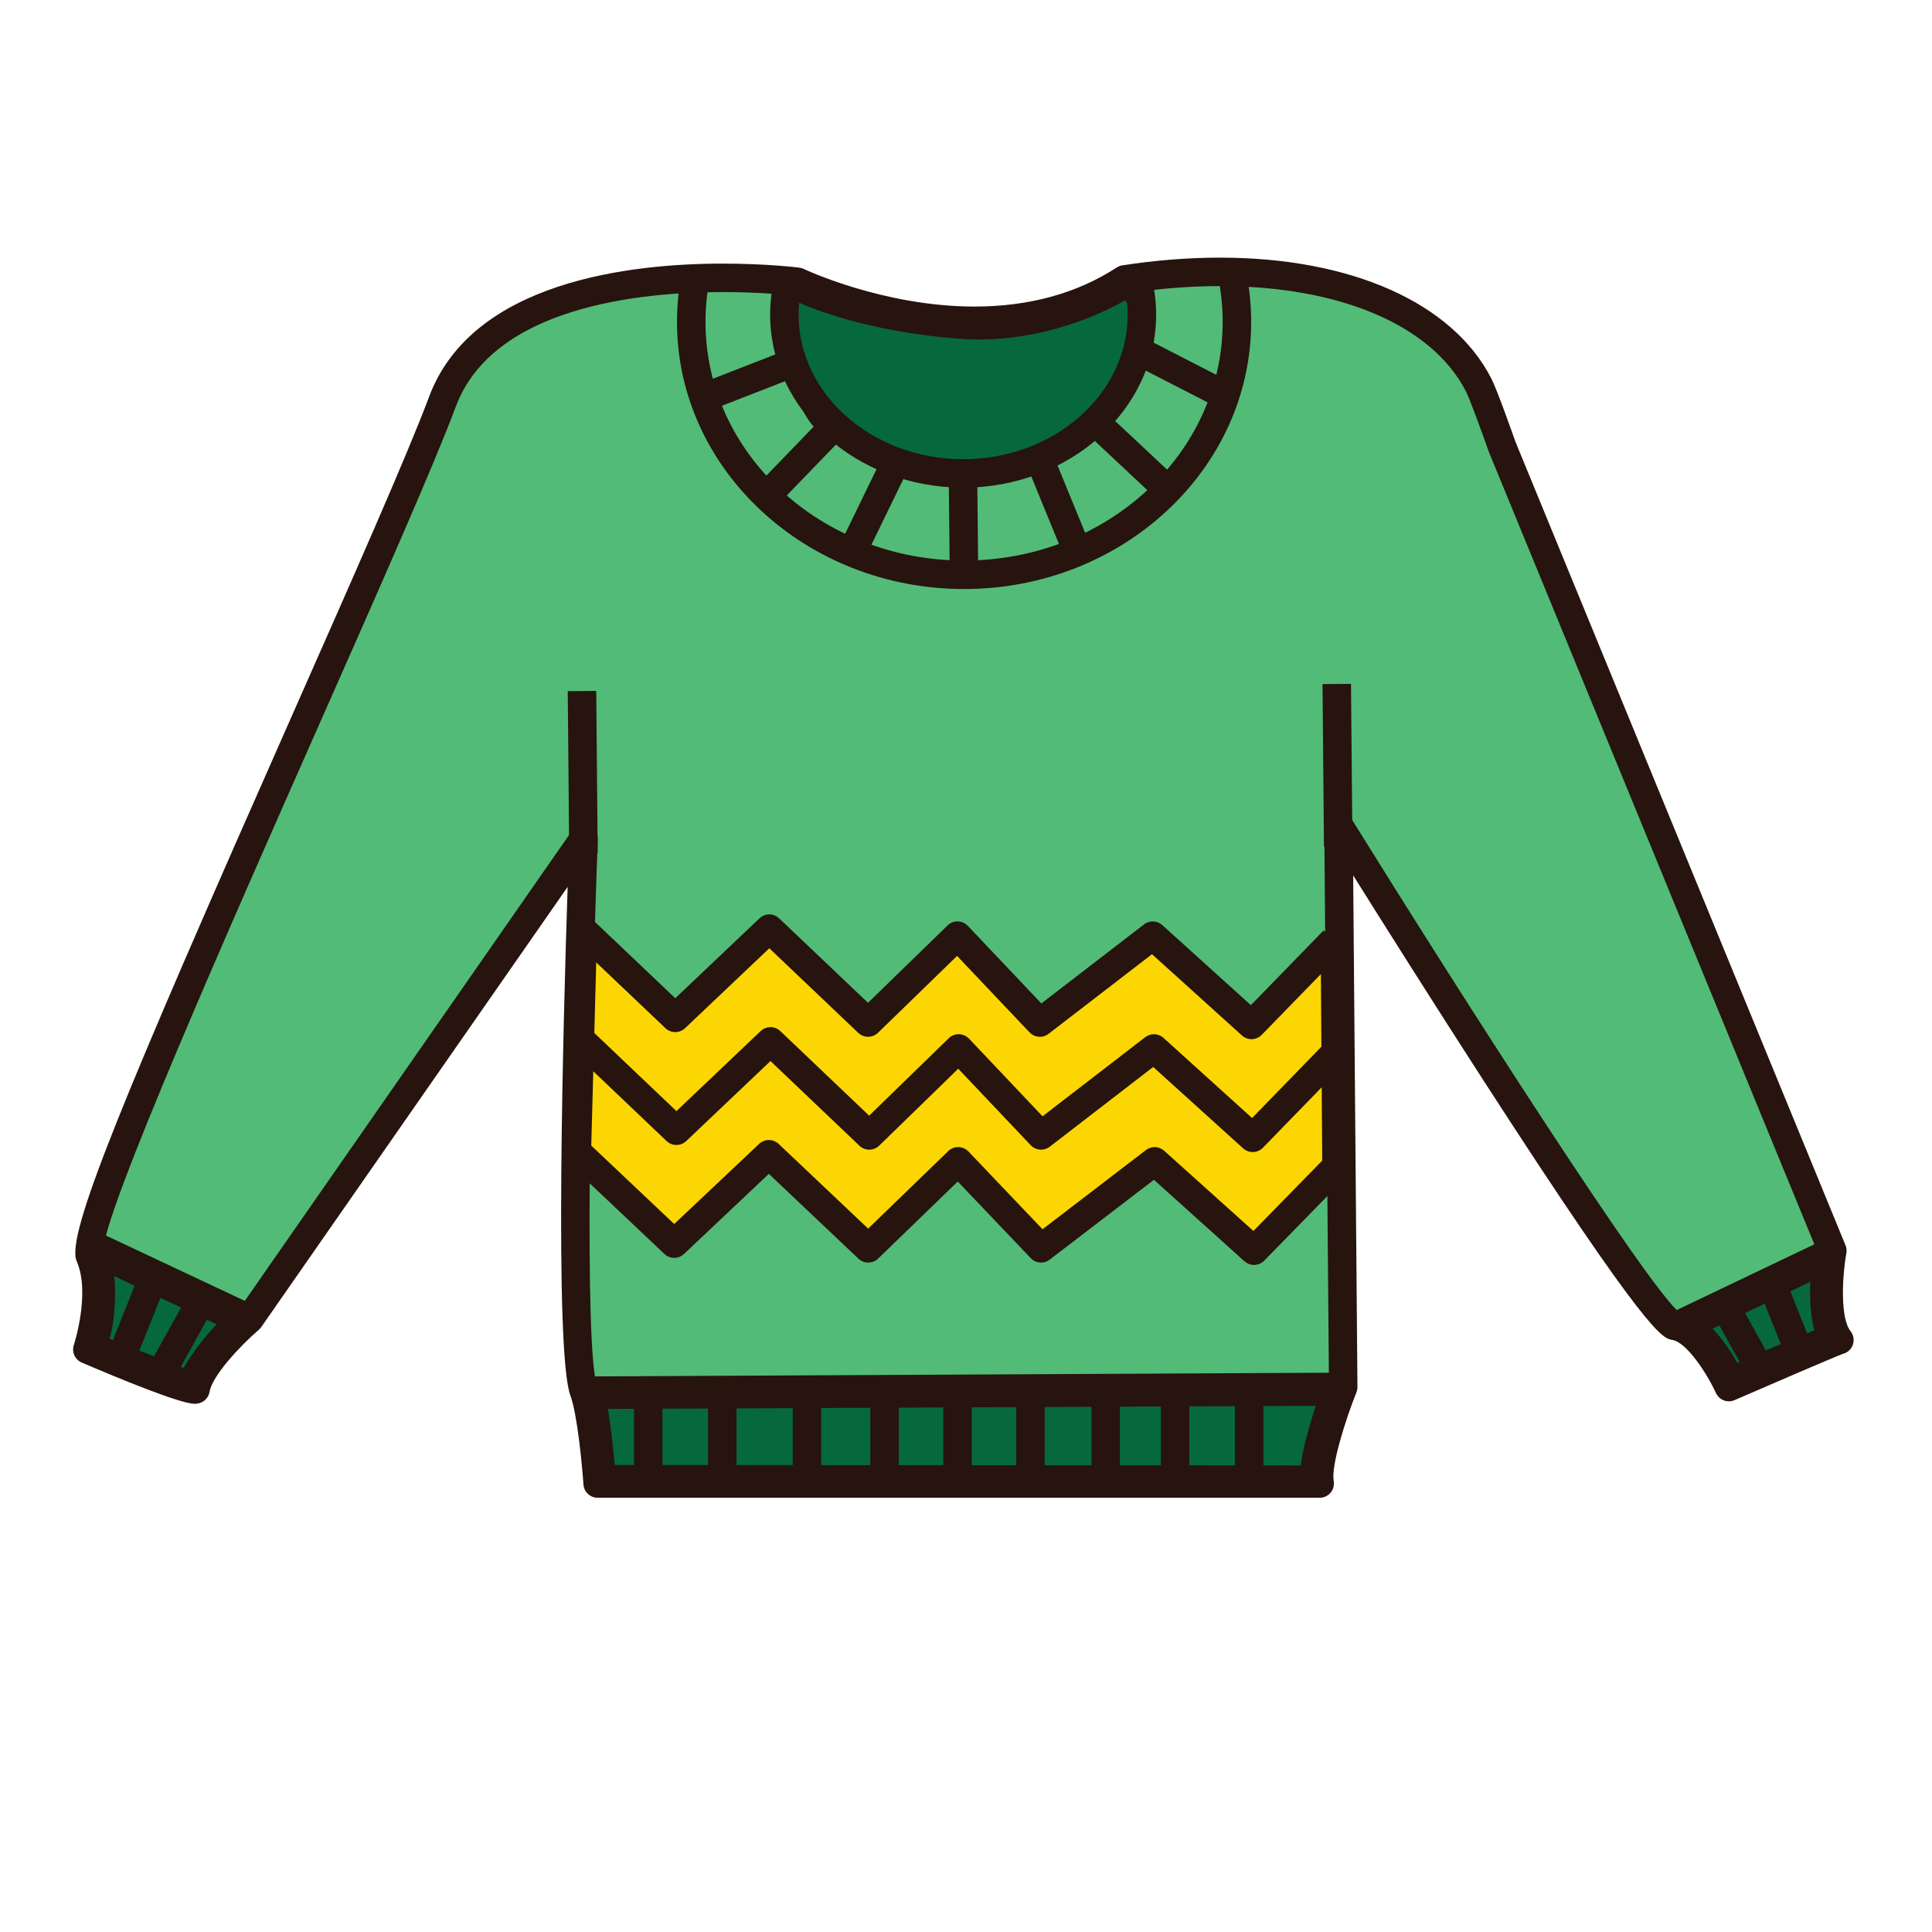 <?xml version="1.0" encoding="utf-8"?>
<!-- Generator: Adobe Illustrator 16.0.0, SVG Export Plug-In . SVG Version: 6.00 Build 0)  -->
<!DOCTYPE svg PUBLIC "-//W3C//DTD SVG 1.1//EN" "http://www.w3.org/Graphics/SVG/1.1/DTD/svg11.dtd">
<svg version="1.1" id="Layer_1" xmlns="http://www.w3.org/2000/svg" xmlns:xlink="http://www.w3.org/1999/xlink" x="0px" y="0px"
	 width="500px" height="500px" viewBox="0 0 500 500" enable-background="new 0 0 500 500" xml:space="preserve">
<g id="Layer_1_copy_80">
	<g>
		<path fill="#069159" d="M22.909,322.766c0,0,5.783,20.086-0.304,26.478c1.523,4.256,26.475,11.864,26.475,11.864
			s13.391-21.604,17.648-20.695C70.99,341.326,22.909,322.766,22.909,322.766z"/>
		<path fill="#27140E" d="M49.625,362.553l-0.901-0.27c-5.993-1.828-25.67-8.141-27.274-12.631l-0.256-0.713l0.521-0.551
			c4.592-4.812,1.566-19.889,0.014-25.285l-0.683-2.373l2.307,0.887c45.15,17.429,45.104,17.678,44.852,19.043l-0.188,1.001
			l-1.068,0.012c-0.135,0-0.286-0.019-0.477-0.06c-2.396,0-10.346,10.451-16.346,20.14L49.625,362.553z M24.111,349.352
			c2.249,2.412,13.776,6.998,24.428,10.299c3.003-4.789,10.271-15.864,15.265-19.395c-6.654-2.836-25.21-10.107-39.104-15.482
			C25.994,330.182,28.532,343.395,24.111,349.352z"/>
	</g>
	<g>
		<path fill="#069159" d="M435.872,342.542l37.122-17.647c0,0-0.605,18.26,3.049,21.91c3.646,3.648-28.609,12.172-28.609,12.172
			L435.872,342.542z"/>
		<path fill="#27140E" d="M446.923,360.381l-12.893-18.322l40.26-19.139l-0.067,2.012c-0.224,6.856,0.304,18.618,2.687,21.004
			c0.562,0.564,0.772,1.312,0.572,2.045c-1.134,4.209-21.171,9.922-29.73,12.181L446.923,360.381z M437.714,343.025l10.235,14.541
			c12.238-3.281,25.579-7.905,27.064-10.058c-3.129-3.522-3.338-15.653-3.287-20.649L437.714,343.025z"/>
	</g>
	<g>
		<polygon fill="#069159" points="153.154,359.279 152.241,373.885 154.674,383.93 341.538,383.93 341.843,373.281 347.624,357.76 
					"/>
		<path fill="#27140E" d="M342.73,385.158H153.71l-2.711-11.165l0.999-15.931l197.398-1.547l-6.33,17L342.73,385.158z
			 M155.639,382.705h184.706l0.347-9.859l5.157-13.848l-191.544,1.498l-0.827,13.281L155.639,382.705z"/>
	</g>
	<g>
		<path fill="#52BB77" d="M151.024,217.159L64.602,341.326c0,0-12.781,10.949-13.998,18.256
			c-2.436,0.611-27.998-10.339-27.998-10.339s4.87-14.61,0.612-24.349c-4.262-9.738,76.07-180.156,91.285-220.936
			c15.217-40.776,91.902-31.038,91.902-31.038s48.105,23.127,84.621-0.61c42.396-6.521,79.445,3.459,91.66,27.344
			c1.458,2.86,6.038,15.889,6.038,15.889l85.489,208.136c0,0-3.048,17.031,1.829,23.123c-0.612,0-28.609,12.172-28.609,12.172
			s-6.689-14.611-13.994-15.822c-7.304-1.223-87.034-129.645-87.034-129.645l1.22,145.467c0,0-7.303,18.266-6.086,24.953
			c1.217,0-186.864,0-186.864,0s-1.217-17.652-3.593-24.005C146.221,346.924,151.024,217.159,151.024,217.159z"/>
		<path fill="#27140E" d="M341.542,387.619H154.674c-1.94,0-3.548-1.506-3.677-3.434c-0.33-4.769-1.574-18.178-3.368-22.972
			c-4.225-11.284-1.846-97.644-0.722-131.69L67.622,343.43c-0.178,0.262-0.391,0.488-0.625,0.699
			c-4.883,4.188-12.075,11.943-12.761,16.057c-0.238,1.453-1.314,2.616-2.739,2.973c-0.36,0.094-0.737,0.136-1.144,0.136
			c-3.747,0-19.904-6.683-29.199-10.669c-1.759-0.753-2.646-2.729-2.048-4.544c0.045-0.136,4.367-13.411,0.733-21.706
			c-2.87-6.564,11.44-41.111,55.902-141.584c15.322-34.631,29.794-67.341,35.309-82.118c11.187-29.978,52.404-34.453,75.982-34.453
			c11.463,0,19.499,1.004,19.836,1.045c0.393,0.05,0.775,0.163,1.132,0.334c0.201,0.098,20.604,9.737,44.202,9.737
			c14.104,0,26.489-3.403,36.813-10.113c0.438-0.286,0.93-0.475,1.447-0.553c8.614-1.324,17.12-1.995,25.291-1.995
			c33.941,0,60.188,11.701,70.211,31.304c1.531,2.997,5.757,14.988,6.233,16.345l85.419,207.955
			c0.268,0.649,0.342,1.359,0.222,2.045c-1.137,6.398-1.558,16.888,1.074,20.174c0.888,1.109,1.06,2.629,0.447,3.906
			c-0.479,0.986-1.364,1.699-2.405,1.97c-2.031,0.726-18.181,7.688-28.054,11.978c-1.833,0.793-3.978-0.013-4.816-1.843
			c-2.379-5.175-7.606-13.112-11.253-13.726c-2.605-0.43-6.171-1.028-48.744-66.907c-13.252-20.509-26.242-41.127-33.888-53.333
			l1.107,132.4c0.003,0.478-0.087,0.955-0.264,1.398c-2.842,7.104-6.518,18.807-5.903,22.812c0.055,0.257,0.081,0.504,0.081,0.773
			C345.225,385.964,343.58,387.619,341.542,387.619z M158.078,380.245h179.75c0.674-7.568,4.69-18.345,6.105-21.959l-1.213-144.745
			c-0.014-1.652,1.075-3.111,2.66-3.57c1.577-0.46,3.288,0.191,4.159,1.596c28.984,46.689,77.347,122.154,85.084,128.066
			c6.555,1.498,11.878,9.678,14.536,14.572c11.756-5.102,18.183-7.857,21.789-9.344c-2.355-7.019-1.156-16.913-0.548-20.752
			l-85.089-207.166c-1.807-5.125-4.935-13.69-5.911-15.613c-8.731-17.085-32.527-27.288-63.646-27.288
			c-7.558,0-15.427,0.604-23.401,1.793c-11.399,7.213-24.9,10.869-40.15,10.869c-23.341,0-43.143-8.517-46.812-10.193
			c-1.978-0.218-9.053-0.924-18.357-0.924c-21.665,0-59.445,3.853-69.077,29.66c-5.59,14.983-20.105,47.789-35.476,82.522
			c-22.35,50.508-56.05,126.669-55.754,135.968c3.32,7.966,1.565,18.197,0.299,23.373c8.134,3.423,16.855,6.856,21.124,8.216
			c3.25-7.071,11.574-14.636,13.689-16.483l86.16-123.789c0.931-1.342,2.638-1.909,4.19-1.392c1.554,0.519,2.575,1.998,2.514,3.633
			c-1.918,51.864-3.549,132.31-0.175,141.337C156.438,363.729,157.587,374.584,158.078,380.245z"/>
	</g>
	<g>
		<path fill="#06693D" d="M58.131,342.354l-30.066-14.154c0,0,1.656,9.072-1.14,19.061c-0.058,0,21.167,8.283,21.167,8.283
			S51.288,349.195,58.131,342.354z"/>
		<path fill="#27140E" d="M48.684,357.088l-11.626-4.537c-11.53-4.504-11.53-4.504-11.339-5.519
			c2.701-9.681,1.152-18.523,1.135-18.611l-0.423-2.346l33.808,15.907L59,343.221c-6.627,6.627-9.783,12.812-9.812,12.872
			L48.684,357.088z M28.394,346.521c3.257,1.283,13.782,5.392,19.14,7.48c1.089-1.909,3.855-6.352,8.518-11.271L29.57,330.27
			C29.878,333.482,30.11,339.7,28.394,346.521z"/>
	</g>
	<g>
		<polygon fill="#FBD603" points="153.247,242.532 176.192,264.184 200.164,240.328 224.877,264.641 247.237,242.151 
			267.842,264.641 296.893,242.073 320.788,265.25 343,242.988 343.44,302.757 322.041,324.664 296.893,301.385 268.146,323.068 
			247.68,301.385 224.913,323.068 200.057,298.721 175.754,322.609 151.706,299.561 		"/>
		<path fill="#27140E" d="M322.085,326.377l-25.276-23.393l-28.804,21.722l-20.371-21.579l-22.73,21.646l-24.847-24.33
			l-24.293,23.88l-25.302-24.257l1.635-60.312l24.073,22.717l23.99-23.874l24.706,24.312l22.407-22.537l20.713,22.604l28.996-22.526
			l23.791,23.077l23.436-23.489l0.464,63.213L322.085,326.377z M296.971,299.787l25.026,23.166l20.209-20.697l-0.408-56.318
			l-20.994,21.039L296.805,243.7l-29.104,22.604L247.2,243.929l-22.316,22.442l-24.713-24.317l-23.953,23.838l-21.812-20.583
			l-1.456,53.736l22.794,21.854l24.311-23.896l24.873,24.357l22.801-21.713l20.555,21.772L296.971,299.787z"/>
	</g>
	<g>
		<path fill="#06693D" d="M337.962,380.473c-0.797-2.548,4.22-17.873,4.22-17.873s-186.597,0.808-186.479,0.808
			c0.796,1.161,2.278,16.952,2.278,16.952L337.962,380.473z"/>
		<path fill="#27140E" d="M337.962,381.704l-181.1-0.114l-0.105-1.115c-0.682-7.287-1.66-15.434-2.12-16.455l-0.215-0.31
			l0.051-0.303c-0.005-1.226-0.005-1.226,9.235-1.265l180.177-0.779l-0.527,1.613c-2.352,7.158-4.629,15.743-4.227,17.133
			l0.461,1.574L337.962,381.704z M159.095,379.136l177.589,0.113c0.227-3.717,2.521-11.358,3.812-15.419
			c-17.567,0.08-166.2,0.725-183.207,0.799C157.917,367.702,158.578,373.725,159.095,379.136z"/>
	</g>
	<g>
		<path fill="#06693D" d="M441.196,343.457l28.603-13.725c0,0-0.73,10.604,1.364,15.203c0,0-22.022,9.055-22.055,9.396
			C449.069,354.675,447.396,349.882,441.196,343.457z"/>
		<path fill="#27140E" d="M449.101,355.576c-0.778,0-1.074-0.571-1.363-1.137c-0.663-1.283-2.672-5.209-7.421-10.129l-1.187-1.225
			l32.042-15.375l-0.145,2.107c-0.01,0.1-0.686,10.344,1.25,14.611l0.531,1.155l-1.177,0.485
			c-7.293,3.002-18.852,7.815-21.366,9.021l-0.052,0.47L449.101,355.576z M443.236,343.839c3.637,4.005,5.519,7.267,6.372,8.873
			c2.255-1.131,7.528-3.335,19.982-8.455c-1.186-3.737-1.202-9.467-1.11-12.528L443.236,343.839z"/>
	</g>
	<g>
		<path fill="#06693D" d="M204.312,75.82c0,0-2.169,20.972,6.352,32.762c8.519,11.793,61.497,25.729,80.664-8.844
			c8.218-16.618,0.078-23.576,0.078-23.576s-19.229,12.209-43.38,10.27C219.604,84.148,204.312,75.82,204.312,75.82z"/>
		<path fill="#27140E" d="M249.688,122.828c-18.096,0-35.3-6.994-40.02-13.525c-8.69-12.032-6.667-32.733-6.58-33.608l0.191-1.833
			l1.619,0.879c0.151,0.083,15.441,8.236,43.229,10.467c1.69,0.138,3.422,0.207,5.143,0.207c21.002,0,37.317-10.186,37.479-10.29
			l0.764-0.484l0.692,0.588c0.362,0.31,8.769,7.777,0.229,25.054C284.361,114.839,269.189,122.828,249.688,122.828z M205.406,77.73
			c-0.282,5.247-0.475,20.823,6.256,30.133c4.271,5.917,20.941,12.507,38.025,12.507c10.754,0,30.329-2.758,40.565-21.229
			c6.373-12.88,2.537-19.455,0.938-21.416c-3.73,2.169-18.733,10.143-37.922,10.143c-1.787,0-3.582-0.071-5.341-0.211
			C224.564,85.781,210.122,79.928,205.406,77.73z"/>
	</g>
	<g>
		<g>
			<polygon fill="#27140E" points="63.03,344.666 21.647,325.184 24.784,318.514 66.166,337.991 			"/>
		</g>
		<g>
			
				<rect x="245.661" y="261.179" transform="matrix(-0.005 -1 1 -0.005 -108.88 610.558)" fill="#27140E" width="7.368" height="196.547"/>
		</g>
		<g>
			
				<rect x="450.137" y="310.843" transform="matrix(-0.431 -0.902 0.902 -0.431 348.652 886.676)" fill="#27140E" width="7.368" height="45.188"/>
		</g>
		<g>
			<polygon fill="#27140E" points="452.127,355.898 442.998,339.463 449.441,335.88 458.572,352.316 			"/>
		</g>
		<g>
			<polygon fill="#27140E" points="462.208,351.213 454.905,332.956 461.748,330.223 469.051,348.477 			"/>
		</g>
		<g>
			
				<rect x="42.894" y="337.113" transform="matrix(-0.874 -0.485 0.485 -0.874 -80.851 672.092)" fill="#27140E" width="7.369" height="18.8"/>
		</g>
		<g>
			<polygon fill="#27140E" points="35.151,351.825 28.312,349.083 35.617,330.825 42.459,333.566 			"/>
		</g>
		<g>
			<rect x="164.074" y="360.186" fill="#27140E" width="7.371" height="23.744"/>
		</g>
		<g>
			<rect x="183.241" y="360.805" fill="#27140E" width="7.371" height="23.734"/>
		</g>
		<g>
			<rect x="282.475" y="360.798" fill="#27140E" width="7.365" height="23.734"/>
		</g>
		<g>
			<rect x="300.427" y="361.713" fill="#27140E" width="7.367" height="23.74"/>
		</g>
		<g>
			<rect x="319.598" y="362.325" fill="#27140E" width="7.371" height="23.735"/>
		</g>
		<g>
			<rect x="205.151" y="361.411" fill="#27140E" width="7.371" height="23.735"/>
		</g>
		<g>
			<rect x="225.236" y="361.411" fill="#27140E" width="7.371" height="23.735"/>
		</g>
		<g>
			<rect x="244.114" y="361.411" fill="#27140E" width="7.369" height="23.735"/>
		</g>
		<g>
			<rect x="262.996" y="360.186" fill="#27140E" width="7.37" height="23.744"/>
		</g>
	</g>
	<g>
		<path fill="none" stroke="#27140E" stroke-width="10.168" stroke-linejoin="round" stroke-miterlimit="10" d="M206.405,72.921"/>
	</g>
	<g>
		<path fill="#27140E" d="M249.26,126.204c-27.542,0-49.947-20.082-49.947-44.766c0-3.071,0.347-6.134,1.036-9.107l7.179,1.656
			c-0.558,2.432-0.844,4.938-0.844,7.452c0,20.621,19.098,37.396,42.576,37.396c23.477,0,42.576-16.776,42.576-37.396
			c0-3.314-0.493-6.603-1.47-9.772l7.045-2.168c1.19,3.874,1.795,7.89,1.795,11.94C299.206,106.122,276.8,126.204,249.26,126.204z"
			/>
	</g>
	<g>
		<path fill="#27140E" d="M249.512,152.439c-40.969,0-74.304-31-74.304-69.109c0-3.977,0.367-7.969,1.09-11.862l7.246,1.346
			c-0.642,3.451-0.965,6.99-0.965,10.517c0,34.043,30.026,61.739,66.933,61.739c36.9,0,66.919-27.695,66.919-61.739
			c0-3.529-0.325-7.064-0.965-10.502l7.246-1.346c0.723,3.882,1.09,7.87,1.09,11.849
			C323.803,121.438,290.477,152.439,249.512,152.439z"/>
	</g>
	<g>
		
			<rect x="292.683" y="92.668" transform="matrix(-0.89 -0.457 0.457 -0.89 532.951 321.541)" fill="#27140E" width="25.314" height="7.37"/>
	</g>
	<g>
		
			<rect x="279.501" y="114.279" transform="matrix(-0.73 -0.684 0.684 -0.73 425.835 404.306)" fill="#27140E" width="26.7" height="7.368"/>
	</g>
	<g>
		
			<rect x="261.171" y="127.353" transform="matrix(-0.379 -0.925 0.925 -0.379 256.727 434.264)" fill="#27140E" width="25.655" height="7.366"/>
	</g>
	<g>
		
			<rect x="236.274" y="131.97" transform="matrix(-0.01 -1 1 -0.01 116.185 386.364)" fill="#27140E" width="26.237" height="7.37"/>
	</g>
	<g>
		
			<rect x="222.21" y="119.128" transform="matrix(-0.899 -0.437 0.437 -0.899 371.454 348.84)" fill="#27140E" width="7.367" height="25.044"/>
	</g>
	<g>
		
			<rect x="203.32" y="106.352" transform="matrix(-0.719 -0.695 0.695 -0.719 272.716 349.281)" fill="#27140E" width="7.371" height="26.254"/>
	</g>
	<g>
		
			<rect x="189.938" y="86.74" transform="matrix(-0.363 -0.932 0.932 -0.363 172.029 314.654)" fill="#27140E" width="7.37" height="23.509"/>
	</g>
	<g>
		<path fill="#27140E" d="M324.196,298.146c-0.887,0-1.766-0.313-2.473-0.953l-23.28-21.062l-26.772,20.644
			c-1.495,1.147-3.627,0.98-4.924-0.391l-18.751-19.804l-20.464,19.914c-1.419,1.382-3.677,1.391-5.108,0.022L199.4,274.596
			l-21.803,20.709c-1.425,1.354-3.656,1.35-5.081,0l-24.948-23.736l5.075-5.342l22.417,21.325l21.803-20.714
			c1.426-1.354,3.656-1.354,5.081,0.004l22.993,21.893l20.599-20.041c0.706-0.688,1.642-1.064,2.642-1.045
			c0.989,0.023,1.926,0.438,2.604,1.152l19.027,20.098l26.578-20.482c1.415-1.083,3.396-1.014,4.721,0.188l22.927,20.744
			l18.821-19.363l5.282,5.139l-21.297,21.91C326.121,297.771,325.16,298.146,324.196,298.146z"/>
	</g>
	<g>
		<path fill="#27140E" d="M323.889,268.936c-0.883,0-1.768-0.312-2.47-0.951l-23.281-21.04l-26.772,20.612
			c-1.498,1.156-3.621,0.988-4.924-0.383l-18.75-19.784l-20.458,19.887c-1.426,1.383-3.682,1.393-5.113,0.031L199.1,245.409
			l-21.808,20.687c-1.422,1.352-3.652,1.348-5.074,0l-24.952-23.707l5.075-5.344l22.417,21.293l21.81-20.685
			c1.418-1.349,3.649-1.349,5.072,0.004l22.995,21.866l20.593-20.018c0.708-0.687,1.666-1.105,2.645-1.039
			c0.984,0.018,1.923,0.431,2.601,1.147l19.03,20.075l26.575-20.459c1.411-1.086,3.396-1.009,4.723,0.186l22.924,20.717
			L342.55,240.8l5.28,5.137l-21.298,21.884C325.809,268.561,324.848,268.936,323.889,268.936z"/>
	</g>
	<g>
		<path fill="#27140E" d="M324.541,327.363c-0.877,0-1.761-0.313-2.463-0.948l-23.445-21.084l-26.965,20.657
			c-1.5,1.152-3.613,0.98-4.911-0.383l-18.889-19.828l-20.603,19.938c-1.418,1.37-3.662,1.382-5.098,0.031l-23.188-21.954
			l-21.964,20.732c-1.421,1.346-3.643,1.338-5.061,0L146.85,300.79l5.062-5.356l22.573,21.342l21.969-20.729
			c1.421-1.342,3.643-1.342,5.064,0l23.157,21.921l20.736-20.065c0.705-0.687,1.644-1.064,2.638-1.035
			c0.984,0.018,1.916,0.431,2.596,1.143l19.164,20.122l26.77-20.508c1.402-1.079,3.383-1,4.702,0.188l23.098,20.761l18.961-19.382
			l5.271,5.151l-21.433,21.912C326.455,326.986,325.499,327.363,324.541,327.363z"/>
	</g>
	<g>
		<line fill="none" x1="346.388" y1="219.049" x2="346.018" y2="177.055"/>
		
			<rect x="325.198" y="194.382" transform="matrix(-0.009 -1 1 -0.009 151.188 545.997)" fill="#27140E" width="41.999" height="7.37"/>
	</g>
	<g>
		<line fill="none" x1="151.024" y1="220.875" x2="150.653" y2="178.881"/>
		
			<rect x="129.831" y="196.201" transform="matrix(-0.009 -1 1 -0.009 -47.721 352.47)" fill="#27140E" width="41.998" height="7.37"/>
	</g>
</g>
</svg>
